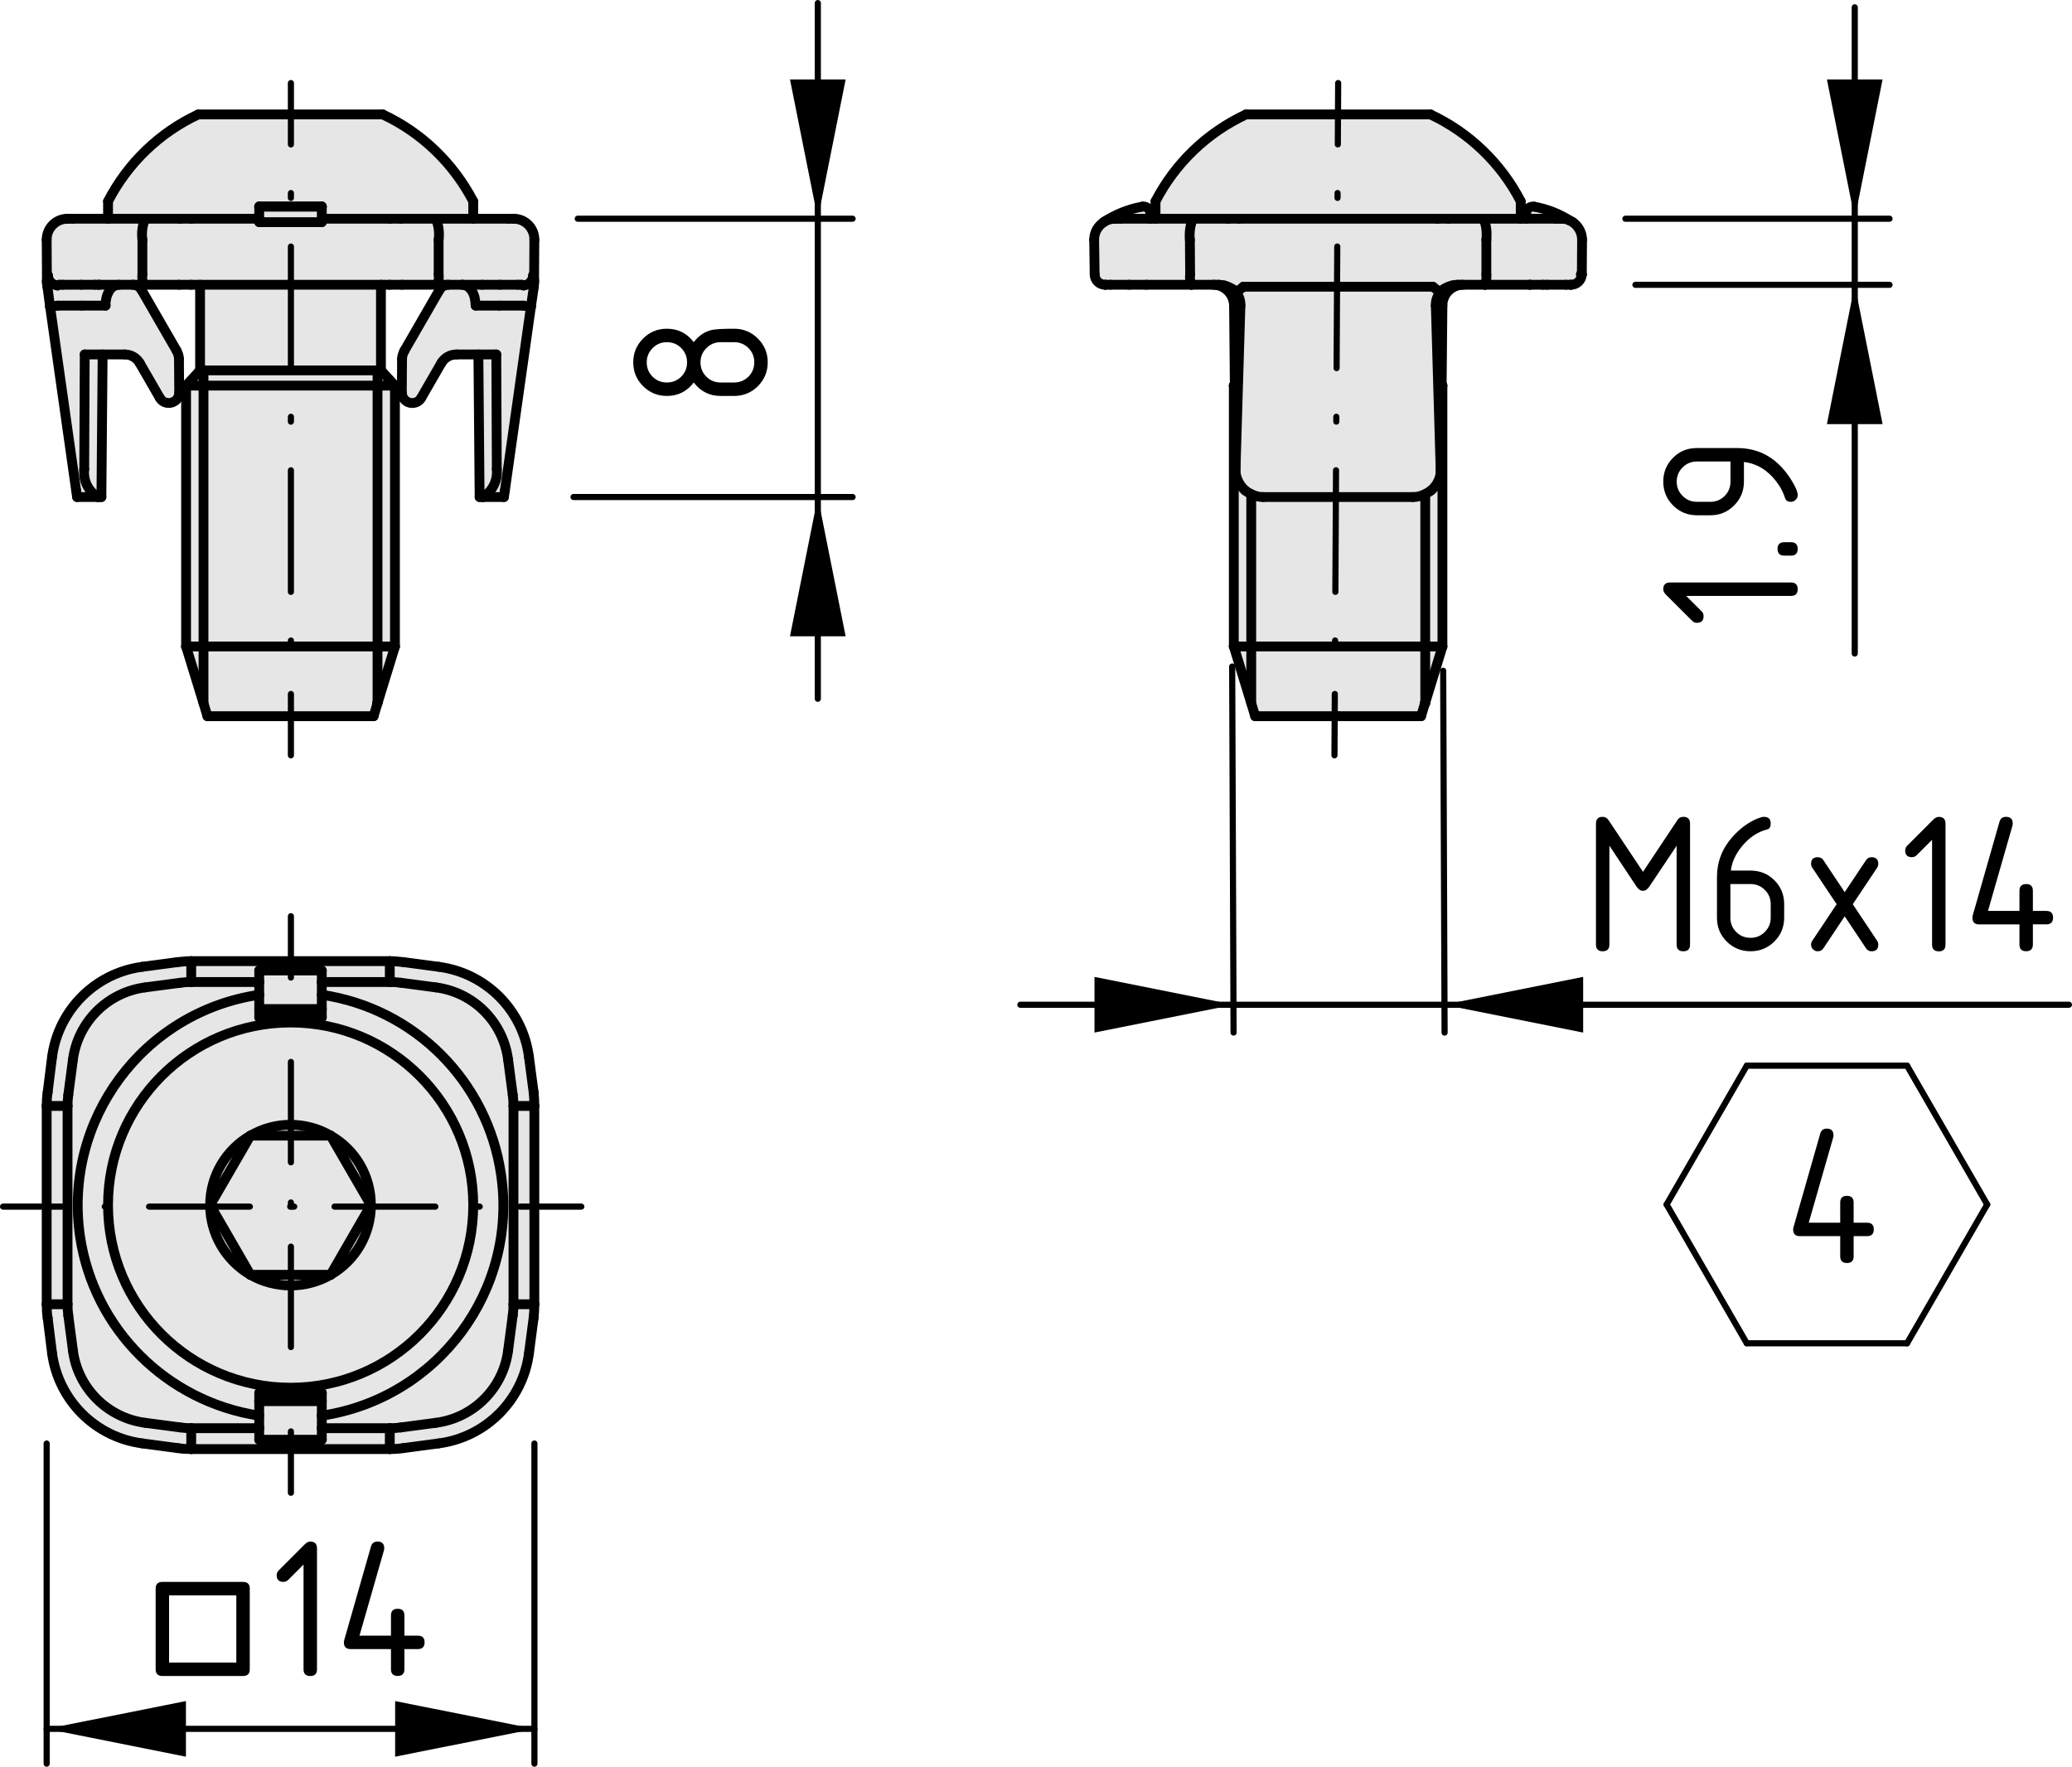 <?xml version="1.0" encoding="utf-8"?>
<!-- Generator: Adobe Illustrator 26.3.1, SVG Export Plug-In . SVG Version: 6.00 Build 0)  -->
<svg version="1.1" xmlns="http://www.w3.org/2000/svg" xmlns:xlink="http://www.w3.org/1999/xlink" x="0px" y="0px"
	 viewBox="0 0 84.424 71.986" style="enable-background:new 0 0 84.424 71.986;" xml:space="preserve">
<style type="text/css">
	.st0{fill:#E6E6E6;}
	.st1{fill:none;stroke:#000000;stroke-width:0.4;stroke-linecap:round;stroke-linejoin:round;stroke-miterlimit:10;}
	.st2{fill:none;stroke:#000000;stroke-width:0.25;stroke-linecap:round;stroke-linejoin:round;stroke-miterlimit:10;}
	.st3{fill:none;stroke:#000000;stroke-width:0.25;stroke-linecap:round;stroke-linejoin:round;}
	
		.st4{fill:none;stroke:#000000;stroke-width:0.25;stroke-linecap:round;stroke-linejoin:round;stroke-dasharray:0.164,1.643;}
	
		.st5{fill:none;stroke:#000000;stroke-width:0.25;stroke-linecap:round;stroke-linejoin:round;stroke-dasharray:4.107,1.643,0.164,1.643;}
	
		.st6{fill:none;stroke:#000000;stroke-width:0.25;stroke-linecap:round;stroke-linejoin:round;stroke-dasharray:0.198,1.982;}
	
		.st7{fill:none;stroke:#000000;stroke-width:0.25;stroke-linecap:round;stroke-linejoin:round;stroke-dasharray:4.954,1.982,0.198,1.982;}
	
		.st8{fill:none;stroke:#000000;stroke-width:0.25;stroke-linecap:round;stroke-linejoin:round;stroke-dasharray:0.164,1.636;}
	
		.st9{fill:none;stroke:#000000;stroke-width:0.25;stroke-linecap:round;stroke-linejoin:round;stroke-dasharray:4.091,1.636,0.164,1.636;}
	
		.st10{fill:none;stroke:#000000;stroke-width:0.25;stroke-linecap:round;stroke-linejoin:round;stroke-dasharray:0.198,1.982;}
	
		.st11{fill:none;stroke:#000000;stroke-width:0.25;stroke-linecap:round;stroke-linejoin:round;stroke-dasharray:4.954,1.982,0.198,1.982;}
	.st12{fill:none;stroke:#000000;stroke-width:0.25;stroke-linecap:round;}
</style>
<g id="Kontur">
	<g id="LINE_00000164475495543546459890000001659399154712240791_">
		<g id="XMLID_00000134232964637008937110000012308763180114490038_">
			<g>
				<path class="st0" d="M58.072,20.142v6.2h-3.55h-3.54v-6.2v-0.01
					c0.15,0.08,0.32,0.12,0.49,0.12h6.1c0.17,0,0.34-0.04,0.49-0.12
					L58.072,20.142z"/>
				<path class="st0" d="M45.462,8.912H45.432c-0.17,0-0.34,0.05-0.47,0.15V9.052
					c0.48-0.31,1.01-0.53,1.57-0.63c0.02-0.01,0.04-0.01,0.05-0.01
					c0.16,0,0.29,0.13,0.29,0.28v0.22h-1.22H45.462z"/>
				<path class="st0" d="M58.772,15.712v10.63h-0.7v-6.2l-0.01-0.01
					c0.09-0.04,0.17-0.09,0.25-0.15c0.22-0.19,0.36-0.45,0.39-0.73
					c0.01-0.04,0.01-0.08,0.01-0.13l0.03-3.41H58.772z"/>
				<path class="st0" d="M50.272,26.342V15.712h0.04l0.03,3.41v0.13
					c0.04,0.28,0.18,0.54,0.39,0.73c0.08,0.06,0.16,0.11,0.25,0.15v0.01
					v6.2H50.272z"/>
				<path class="st0" d="M59.012,8.912h1.44c0.11,0.27,0.14,0.57,0.11,0.86v1.41
					c0.01,0.14,0,0.29-0.06,0.42h-0.88h-0.22c-0.08,0-0.16,0.01-0.23,0.03
					c-0.13,0.03-0.25,0.08-0.35,0.15c-0.02,0.02-0.04,0.04-0.06,0.05
					l-0.03,0.03l-0.03,0.04c-0.12-0.06-0.22-0.14-0.32-0.22h-7.72
					c-0.09,0.08-0.2,0.16-0.31,0.22l-0.03-0.04l-0.03-0.03
					c-0.02-0.01-0.04-0.03-0.07-0.05c-0.1-0.07-0.22-0.12-0.34-0.15
					c-0.08-0.02-0.16-0.03-0.24-0.03H49.432h-0.89
					c-0.05-0.13-0.07-0.28-0.05-0.42l-0.01-1.41
					c-0.03-0.29,0.01-0.59,0.12-0.86h1.43h0.45h8.09H59.012z"/>
				<path class="st0" d="M45.432,8.912h0.03h0.19h1.22h0.21h1.52
					c-0.11,0.27-0.15,0.57-0.12,0.86l0.01,1.41
					c-0.02,0.14,0,0.29,0.05,0.42h-1.83c-0.23,0-0.47,0-0.71,0h-0.76h-0.19
					h-0.03c-0.23,0-0.42-0.19-0.42-0.42l-0.02-1.41V9.762
					c0-0.29,0.15-0.55,0.38-0.7C45.092,8.962,45.262,8.912,45.432,8.912z"/>
				<path class="st0" d="M62.512,8.422c0.51,0.09,1,0.28,1.44,0.56
					c-0.1-0.05-0.21-0.07-0.33-0.07c-0.01,0-0.01,0-0.01,0h-0.03h-0.19
					H62.182V8.692c0-0.01,0-0.03,0-0.05C62.212,8.492,62.362,8.392,62.512,8.422z"/>
				<path class="st0" d="M59.622,11.602c-0.47,0-0.85,0.38-0.85,0.85l-0.03,3.22v0.04
					l-0.03,3.41c0,0.05,0,0.09-0.01,0.13l-0.2-6.8
					c-0.01-0.21,0.06-0.4,0.2-0.55l0.03-0.04l0.03-0.03
					c0.02-0.01,0.04-0.03,0.06-0.05c0.1-0.07,0.22-0.12,0.35-0.15
					c0.07-0.02,0.15-0.03,0.23-0.03H59.622z"/>
				<polygon class="st0" points="50.982,26.342 50.982,28.652 50.272,26.342 				"/>
				<path class="st0" d="M58.702,11.902c-0.14,0.15-0.21,0.34-0.2,0.55l0.2,6.8
					c-0.03,0.28-0.17,0.54-0.39,0.73c-0.08,0.06-0.16,0.11-0.25,0.15
					c-0.15,0.08-0.32,0.12-0.49,0.12h-6.1
					c-0.17,0-0.34-0.04-0.49-0.12c-0.09-0.04-0.17-0.09-0.25-0.15
					c-0.21-0.19-0.35-0.45-0.39-0.73v-0.13l0.2-6.67
					c0.01-0.21-0.06-0.4-0.19-0.55c0.11-0.06,0.22-0.14,0.31-0.22
					h7.72C58.482,11.762,58.582,11.842,58.702,11.902z"/>
				<path class="st0" d="M60.562,9.772c0.03-0.29,0-0.59-0.11-0.86h1.51h0.22h1.21
					h0.19h0.03c0,0,0,0,0.01,0c0.12,0,0.23,0.02,0.33,0.07
					c0.05,0.02,0.09,0.04,0.13,0.07c0.23,0.16,0.38,0.42,0.38,0.72
					l-0.01,1.41c-0.01,0.23-0.2,0.42-0.43,0.42h-0.03h-0.19h-0.76
					c-0.06,0-0.11,0-0.17,0h-0.53h-0.01h-1.83
					c0.06-0.13,0.07-0.28,0.06-0.42V9.772z"/>
				<path class="st0" d="M50.222,11.782c0.03,0.02,0.05,0.04,0.07,0.05l0.03,0.03
					l0.03,0.04c0.13,0.15,0.2,0.34,0.19,0.55l-0.2,6.67l-0.03-3.41v-0.04
					l-0.03-3.22c-0.01-0.47-0.39-0.85-0.85-0.85h0.21
					c0.08,0,0.16,0.01,0.24,0.03C50.002,11.662,50.122,11.712,50.222,11.782z"/>
				<polygon class="st0" points="58.072,28.632 58.072,26.342 58.772,26.342 				"/>
				<path class="st0" d="M61.962,8.202v0.71h-1.51h-1.44h-0.44h-8.09h-0.45H48.602h-1.52
					v-0.71c0.8-1.55,2.1-2.8,3.69-3.54h3.75h3.76
					C59.862,5.402,61.162,6.652,61.962,8.202z"/>
				<polygon class="st0" points="58.072,26.342 58.072,28.632 58.062,28.652 57.902,29.182 
					54.522,29.182 51.142,29.182 50.982,28.652 50.982,26.342 54.522,26.342 				"/>
				<path class="st0" d="M7.792,39.162h8.09v0.85h-2.77c0-0.16,0-0.33,0-0.47h-2.55
					c0,0.14,0,0.31,0,0.47H7.792V39.162z"/>
				<rect x="20.922" y="45.062" class="st0" width="0.85" height="8.08"/>
				<path class="st0" d="M2.972,55.032l-0.19-1.44c-0.02-0.15-0.03-0.3-0.03-0.45v-8.08
					c0-0.15,0.01-0.3,0.03-0.45l0.19-1.44c0.2-1.53,1.41-2.74,2.94-2.94
					l1.44-0.19c0.14-0.02,0.29-0.03,0.44-0.03h2.77v0.52
					c-4.74,0.7-8,5.11-7.3,9.85c0.56,3.77,3.53,6.73,7.3,7.3
					c0,0.17,0,0.34,0,0.51H7.792c-0.15,0-0.3-0.01-0.44-0.03l-1.44-0.19
					C4.382,57.772,3.172,56.562,2.972,55.032z"/>
				<path class="st0" d="M13.112,41.442c0-0.03,0-0.17,0-0.33c0-0.2,0-0.39,0-0.58
					c3.78,0.56,6.74,3.52,7.3,7.3c0.71,4.73-2.56,9.14-7.3,9.85
					v-0.59v-0.34h-1.27v-0.21c4.11,0,7.44-3.33,7.44-7.44
					s-3.33-7.44-7.44-7.44v-0.21h1.27
					C13.112,41.452,13.112,41.452,13.112,41.442z"/>
				<path class="st0" d="M13.472,46.272c1.02,0.58,1.64,1.66,1.64,2.83L13.472,46.272z
					"/>
				<polygon class="st0" points="13.112,56.752 13.112,57.092 10.562,57.092 10.562,56.752 
					11.842,56.752 				"/>
				<path class="st0" d="M10.202,51.942h3.27C12.462,52.522,11.212,52.522,10.202,51.942z"/>
				<path class="st0" d="M11.842,41.452v0.21c-4.11,0-7.44,3.33-7.44,7.44
					s3.33,7.44,7.44,7.44v0.21h-1.28v0.34c0,0.2,0,0.4,0,0.59
					c-3.77-0.57-6.74-3.53-7.3-7.3c-0.7-4.74,2.56-9.15,7.3-9.85
					v0.58v0.34H11.842z"/>
				<path class="st0" d="M13.472,51.942l1.64-2.84
					C15.112,50.272,14.492,51.352,13.472,51.942z"/>
				<path class="st0" d="M8.562,49.102l1.64,2.84
					C9.192,51.352,8.562,50.272,8.562,49.102z"/>
				<path class="st0" d="M13.112,41.112c0,0.16,0,0.3,0,0.33c0,0.01,0,0.01,0,0.01
					h-1.27h-1.28v-0.34H13.112z"/>
				<path class="st0" d="M13.112,58.662c0-0.14,0-0.31,0-0.47h2.77v0.85H7.792v-0.85
					h2.77c0,0.16,0,0.33,0,0.47H13.112z"/>
				<path class="st0" d="M21.772,53.142c0,0.19-0.01,0.38-0.03,0.56l-0.19,1.44
					c-0.25,1.91-1.76,3.42-3.68,3.67l-1.43,0.19
					c-0.19,0.03-0.37,0.04-0.56,0.04v-0.85
					c0.15,0,0.3-0.01,0.45-0.03l1.43-0.19
					c1.54-0.2,2.74-1.41,2.94-2.94l0.19-1.44
					c0.02-0.15,0.03-0.3,0.03-0.45H21.772z"/>
				<rect x="1.902" y="45.062" class="st0" width="0.85" height="8.08"/>
				<path class="st0" d="M2.782,53.592l0.19,1.44c0.2,1.53,1.41,2.74,2.94,2.94
					l1.44,0.19c0.14,0.02,0.29,0.03,0.44,0.03v0.85
					c-0.18,0-0.37-0.01-0.56-0.04L5.802,58.812
					c-1.92-0.25-3.42-1.76-3.68-3.67l-0.18-1.44
					c-0.03-0.18-0.04-0.37-0.04-0.56h0.85
					C2.752,53.292,2.762,53.442,2.782,53.592z"/>
				<path class="st0" d="M13.112,39.542c0,0.14,0,0.31,0,0.47c0,0.17,0,0.34,0,0.52
					c0,0.19,0,0.38,0,0.58h-2.55v-0.58V40.012c0-0.16,0-0.33,0-0.47H13.112z"/>
				<path class="st0" d="M13.112,58.192c0,0.16,0,0.33,0,0.47h-2.55
					c0-0.14,0-0.31,0-0.47c0-0.17,0-0.34,0-0.51c0-0.19,0-0.39,0-0.59h2.55
					v0.59V58.192z"/>
				<path class="st0" d="M10.202,46.272c1.01-0.59,2.26-0.59,3.27,0H10.202z"/>
				<polygon class="st0" points="8.562,49.102 10.202,46.272 13.472,46.272 15.112,49.102 
					13.472,51.942 10.202,51.942 				"/>
				<path class="st0" d="M2.122,43.062c0.26-1.91,1.76-3.42,3.68-3.67l1.43-0.19
					c0.19-0.02,0.38-0.04,0.56-0.04v0.85c-0.15,0-0.3,0.01-0.44,0.03
					l-1.44,0.19c-1.53,0.2-2.74,1.41-2.94,2.94l-0.19,1.44
					c-0.02,0.15-0.03,0.3-0.03,0.45h-0.85c0-0.19,0.01-0.38,0.04-0.56L2.122,43.062z"/>
				<path class="st0" d="M20.412,47.832c-0.56-3.78-3.52-6.74-7.3-7.3
					c0-0.18,0-0.35,0-0.52h2.77c0.15,0,0.3,0.01,0.45,0.03l1.43,0.19
					c1.54,0.2,2.74,1.41,2.94,2.94l0.19,1.44
					c0.02,0.15,0.03,0.3,0.03,0.45v8.08c0,0.15-0.01,0.3-0.03,0.45
					l-0.19,1.44c-0.2,1.53-1.4,2.74-2.94,2.94l-1.43,0.19
					c-0.15,0.02-0.3,0.03-0.45,0.03h-2.77V57.682
					C17.852,56.972,21.122,52.562,20.412,47.832z"/>
				<path class="st0" d="M8.562,49.102c0,1.17,0.63,2.25,1.64,2.84
					c1.01,0.58,2.26,0.58,3.27,0c1.02-0.59,1.64-1.67,1.64-2.84
					c0-1.17-0.62-2.25-1.64-2.83c-1.01-0.59-2.26-0.59-3.27,0
					C9.192,46.852,8.562,47.932,8.562,49.102z M4.402,49.102
					c0-4.11,3.33-7.44,7.44-7.44s7.44,3.33,7.44,7.44
					s-3.33,7.44-7.44,7.44S4.402,53.212,4.402,49.102z"/>
				<path class="st0" d="M21.742,44.502c0.02,0.18,0.03,0.37,0.03,0.56h-0.85
					c0-0.15-0.01-0.3-0.03-0.45l-0.19-1.44
					c-0.2-1.53-1.4-2.74-2.94-2.94l-1.43-0.19
					c-0.15-0.02-0.3-0.03-0.45-0.03v-0.85
					c0.19,0,0.37,0.02,0.56,0.04l1.43,0.19
					c1.92,0.25,3.43,1.76,3.68,3.67L21.742,44.502z"/>
				<path class="st0" d="M8.562,49.102c0-1.17,0.63-2.25,1.64-2.83L8.562,49.102z"/>
				<rect x="15.382" y="15.712" class="st0" width="0.71" height="10.63"/>
				<polygon class="st0" points="15.382,15.092 8.292,15.092 8.152,15.092 8.152,11.602 
					15.522,11.602 15.522,15.092 				"/>
				<polygon class="st0" points="8.292,26.342 15.382,26.342 15.382,28.652 15.222,29.182 
					8.452,29.182 8.292,28.652 				"/>
				<path class="st0" d="M20.242,19.122c0.04,0.45-0.17,0.89-0.56,1.13h-0.14
					l-0.05-5.81h0.73L20.242,19.122z"/>
				<path class="st0" d="M18.852,11.602h0.8c0.23,0,0.47,0,0.71,0h0.75h0.15
					c0.02,0,0.05,0.01,0.07,0.03c0.21-0.02,0.38-0.19,0.39-0.41
					c0.02,0.06,0.04,0.12,0.04,0.19c0,0.01,0,0.03,0,0.04v0.08
					c0,0.05-0.01,0.1-0.01,0.15l-0.12,0.82
					c-0.1-0.02-0.21-0.04-0.31-0.05h-0.98h-0.96l-0.01-0.07v-0.06
					l-0.01-0.06l-0.01-0.06l-0.01-0.06l-0.01-0.05l-0.02-0.06
					l-0.02-0.05l-0.02-0.05l-0.03-0.05l-0.02-0.04l-0.03-0.04l-0.04-0.04
					l-0.03-0.04l-0.04-0.03l-0.04-0.03l-0.05-0.02l-0.04-0.02l-0.05-0.01
					L18.852,11.602z"/>
				<path class="st0" d="M17.872,9.772c0.04-0.29,0-0.59-0.11-0.86h1.52h1.42h0.19
					h0.03c0.01,0,0.01,0,0.01,0c0.47,0,0.85,0.39,0.84,0.86l-0.01,1.64
					c0-0.07-0.02-0.13-0.04-0.19c-0.01,0.22-0.18,0.39-0.39,0.41
					c-0.02-0.02-0.05-0.03-0.07-0.03h-0.15h-0.75c-0.24,0-0.48,0-0.71,0
					H18.852h-0.03h-0.55h-0.45c0.05-0.13,0.07-0.28,0.05-0.42V9.772z"/>
				<path class="st0" d="M18.852,11.602l0.05,0.01l0.05,0.01l0.04,0.02l0.05,0.02
					l0.04,0.03l0.04,0.03l0.03,0.04l0.04,0.04l0.03,0.04l0.02,0.04l0.03,0.05
					l0.02,0.05l0.02,0.05l0.02,0.06l0.01,0.05l0.01,0.06l0.01,0.06
					l0.01,0.06v0.06l0.01,0.07h0.96h0.98
					c0.1,0.01,0.21,0.03,0.31,0.05l-1.06,7.48l-0.04,0.27h-0.85
					c0.39-0.24,0.6-0.68,0.56-1.13l-0.02-4.68h-0.73H18.602
					c-0.26,0-0.49,0.13-0.62,0.35l-0.82,1.42
					c-0.07,0.13-0.21,0.21-0.37,0.21c-0.23,0-0.42-0.19-0.42-0.43
					l0.01-1.36c0-0.12,0.04-0.24,0.1-0.35l1.42-2.46
					c0.08-0.14,0.22-0.22,0.37-0.22h0.55H18.852z"/>
				<polygon class="st0" points="15.382,28.652 15.382,26.342 16.092,26.342 				"/>
				<polygon class="st0" points="15.522,15.092 16.092,15.712 15.382,15.712 15.382,15.092 				"/>
				<rect x="8.292" y="15.092" class="st0" width="7.09" height="0.62"/>
				<path class="st0" d="M5.912,8.912H4.402v-0.71c0.8-1.55,2.09-2.8,3.68-3.54h7.51
					c1.59,0.74,2.88,1.99,3.69,3.54v0.71h-1.52h-1.43h-0.45h-2.77V8.422
					V8.412h-2.55v0.01v0.49H7.792H7.352H5.912z"/>
				<rect x="7.582" y="15.712" class="st0" width="0.71" height="10.63"/>
				<path class="st0" d="M17.872,9.772v1.41c0.02,0.14,0,0.29-0.05,0.42h-1.44h-0.5
					h-0.36H8.152H7.792h-0.5H5.862c-0.06-0.13-0.08-0.28-0.06-0.42V9.772
					c-0.04-0.29,0-0.59,0.11-0.86h1.44h0.44h2.77v0.14h2.55V8.912h2.77h0.45
					h1.43C17.872,9.182,17.912,9.482,17.872,9.772z"/>
				<polygon class="st0" points="8.292,26.342 8.292,28.652 7.582,26.342 				"/>
				<polygon class="st0" points="8.292,15.092 8.292,15.712 7.582,15.712 8.152,15.092 				"/>
				<polygon class="st0" points="10.562,8.422 13.112,8.422 13.112,8.912 13.112,9.052 
					10.562,9.052 10.562,8.912 				"/>
				<path class="st0" d="M3.432,19.122l0.02-4.68h0.73l-0.05,5.81H3.992
					C3.602,20.022,3.382,19.582,3.432,19.122z"/>
				<path class="st0" d="M2.042,12.502c0.1-0.02,0.21-0.04,0.31-0.05h0.98h0.97v-0.07v-0.06
					l0.01-0.06l0.01-0.05l0.01-0.06l0.01-0.05l0.02-0.06l0.02-0.05
					l0.02-0.05l0.03-0.05l0.02-0.05l0.03-0.04l0.03-0.03l0.03-0.04l0.03-0.03
					l0.04-0.02l0.04-0.03l0.05-0.02l0.05-0.02h0.05l0.05-0.01h0.55
					c0.01,0,0.03,0,0.04,0c0.13,0.02,0.26,0.09,0.33,0.22l1.42,2.46
					c0.06,0.11,0.1,0.23,0.1,0.35l0.01,1.36
					c0,0.16-0.08,0.3-0.21,0.37c-0.21,0.12-0.47,0.05-0.58-0.15
					l-0.82-1.42c-0.13-0.22-0.36-0.35-0.61-0.35H4.182h-0.73l-0.02,4.68
					c-0.05,0.46,0.17,0.9,0.56,1.13H3.142l-0.04-0.27L2.042,12.502z"/>
				<path class="st0" d="M1.952,11.222c0.01,0.22,0.18,0.39,0.39,0.41
					c0.03-0.02,0.05-0.03,0.07-0.03h0.15h0.76c0.18,0,0.36,0,0.55,0h0.15
					h0.01h0.82l-0.05,0.01H4.752l-0.05,0.02l-0.05,0.02l-0.04,0.03
					l-0.04,0.02l-0.03,0.03l-0.03,0.04l-0.03,0.03l-0.03,0.04l-0.02,0.05
					l-0.03,0.05l-0.02,0.05l-0.02,0.05l-0.02,0.06l-0.01,0.05l-0.01,0.06
					l-0.01,0.05l-0.01,0.06v0.06v0.07h-0.97h-0.98
					c-0.1,0.01-0.21,0.03-0.31,0.05L1.932,11.682
					c-0.01-0.05-0.02-0.1-0.02-0.15v-0.08
					C1.912,11.372,1.922,11.292,1.952,11.222z"/>
				<path class="st0" d="M1.912,11.452l-0.01-1.68V9.762c0-0.47,0.38-0.85,0.85-0.85h0.03
					h0.19h1.43h1.51C5.802,9.182,5.762,9.482,5.802,9.772v1.41
					c-0.02,0.14,0,0.29,0.06,0.42H5.442c-0.01,0-0.03,0-0.04,0H4.852H4.032H4.022
					H3.872c-0.19,0-0.37,0-0.55,0h-0.76H2.412c-0.02,0-0.04,0.01-0.07,0.03
					c-0.21-0.02-0.38-0.19-0.39-0.41
					C1.922,11.292,1.912,11.372,1.912,11.452z"/>
				<rect x="8.292" y="15.712" class="st0" width="7.09" height="10.63"/>
			</g>
			<g>
				<line class="st1" x1="4.402" y1="8.202" x2="4.402" y2="8.912"/>
				<line class="st1" x1="19.282" y1="8.912" x2="19.282" y2="8.202"/>
				<path class="st1" d="M8.082,4.662c-1.59,0.74-2.88,1.99-3.68,3.54"/>
				<path class="st1" d="M19.282,8.202c-0.81-1.55-2.1-2.8-3.69-3.54"/>
				<line class="st1" x1="16.092" y1="15.712" x2="15.522" y2="15.092"/>
				<line class="st1" x1="8.152" y1="15.092" x2="7.582" y2="15.712"/>
				<line class="st1" x1="7.582" y1="15.712" x2="7.582" y2="26.342"/>
				<line class="st1" x1="16.092" y1="26.342" x2="16.092" y2="15.712"/>
				<polyline class="st1" points="7.582,26.342 8.292,28.652 8.452,29.182 				"/>
				<polyline class="st1" points="15.222,29.182 15.382,28.652 16.092,26.342 				"/>
				<line class="st1" x1="8.152" y1="11.602" x2="8.152" y2="15.092"/>
				<line class="st1" x1="15.522" y1="15.092" x2="15.522" y2="11.602"/>
				<line class="st1" x1="13.112" y1="8.412" x2="10.562" y2="8.412"/>
				<line class="st1" x1="8.082" y1="4.662" x2="15.592" y2="4.662"/>
				<polyline class="st1" points="7.582,15.712 8.292,15.712 15.382,15.712 16.092,15.712 				"/>
				<polyline class="st1" points="8.152,15.092 8.292,15.092 15.382,15.092 15.522,15.092 				"/>
				<polyline class="st1" points="7.582,26.342 8.292,26.342 15.382,26.342 16.092,26.342 				"/>
				<line class="st1" x1="8.452" y1="29.182" x2="15.222" y2="29.182"/>
				<line class="st1" x1="7.352" y1="8.912" x2="7.792" y2="8.912"/>
				<line class="st1" x1="13.112" y1="8.912" x2="15.882" y2="8.912"/>
				<line class="st1" x1="7.792" y1="8.912" x2="10.562" y2="8.912"/>
				<line class="st1" x1="15.882" y1="8.912" x2="16.332" y2="8.912"/>
				<polyline class="st1" points="15.882,11.602 15.522,11.602 8.152,11.602 7.792,11.602 				"/>
				<line class="st1" x1="7.792" y1="11.602" x2="7.292" y2="11.602"/>
				<line class="st1" x1="16.382" y1="11.602" x2="15.882" y2="11.602"/>
				<line class="st1" x1="5.912" y1="8.912" x2="7.352" y2="8.912"/>
				<line class="st1" x1="16.332" y1="8.912" x2="17.762" y2="8.912"/>
				<line class="st1" x1="7.292" y1="11.602" x2="5.862" y2="11.602"/>
				<line class="st1" x1="17.822" y1="11.602" x2="16.382" y2="11.602"/>
				<polyline class="st1" points="2.972,8.912 4.402,8.912 5.912,8.912 				"/>
				<polyline class="st1" points="17.762,8.912 19.282,8.912 20.702,8.912 				"/>
				<line class="st1" x1="3.322" y1="11.602" x2="2.562" y2="11.602"/>
				<polyline class="st1" points="5.402,11.602 4.852,11.602 4.032,11.602 				"/>
				<line class="st1" x1="5.862" y1="11.602" x2="5.442" y2="11.602"/>
				<path class="st1" d="M3.872,11.602c-0.19,0-0.37,0-0.55,0"/>
				<line class="st1" x1="4.032" y1="11.602" x2="4.022" y2="11.602"/>
				<polyline class="st1" points="18.822,11.602 18.272,11.602 17.822,11.602 				"/>
				<line class="st1" x1="19.652" y1="11.602" x2="18.852" y2="11.602"/>
				<line class="st1" x1="21.112" y1="11.602" x2="20.362" y2="11.602"/>
				<path class="st1" d="M20.362,11.602c-0.24,0-0.48,0-0.71,0"/>
				<polyline class="st1" points="10.562,8.422 10.562,8.912 10.562,9.052 				"/>
				<polyline class="st1" points="13.112,8.422 13.112,8.912 13.112,9.052 				"/>
				<line class="st1" x1="3.872" y1="11.602" x2="4.022" y2="11.602"/>
				<line class="st1" x1="13.112" y1="8.412" x2="13.112" y2="8.422"/>
				<line class="st1" x1="10.562" y1="8.412" x2="10.562" y2="8.422"/>
				<line class="st1" x1="2.782" y1="8.912" x2="2.972" y2="8.912"/>
				<line class="st1" x1="20.702" y1="8.912" x2="20.892" y2="8.912"/>
				<line class="st1" x1="2.562" y1="11.602" x2="2.412" y2="11.602"/>
				<line class="st1" x1="21.262" y1="11.602" x2="21.112" y2="11.602"/>
				<polyline class="st1" points="4.852,11.602 4.802,11.612 4.752,11.612 4.702,11.632 
					4.652,11.652 4.612,11.682 4.572,11.702 4.542,11.732 4.512,11.772 
					4.482,11.802 4.452,11.842 4.432,11.892 4.402,11.942 4.382,11.992 
					4.362,12.042 4.342,12.102 4.332,12.152 4.322,12.212 4.312,12.262 
					4.302,12.322 4.302,12.382 4.302,12.452 				"/>
				<polyline class="st1" points="19.382,12.452 19.372,12.382 19.372,12.322 19.362,12.262 
					19.352,12.202 19.342,12.142 19.332,12.092 19.312,12.032 19.292,11.982 
					19.272,11.932 19.242,11.882 19.222,11.842 19.192,11.802 19.152,11.762 
					19.122,11.722 19.082,11.692 19.042,11.662 18.992,11.642 18.952,11.622 
					18.902,11.612 18.852,11.602 18.822,11.602 				"/>
				<path class="st1" d="M21.772,9.772c0.01-0.47-0.37-0.86-0.84-0.86c0,0,0,0-0.01,0"
					/>
				<line class="st1" x1="20.892" y1="8.912" x2="20.922" y2="8.912"/>
				<path class="st1" d="M2.752,8.912c-0.47,0-0.85,0.38-0.85,0.85v0.01"/>
				<line class="st1" x1="2.752" y1="8.912" x2="2.782" y2="8.912"/>
				<line class="st1" x1="21.772" y1="9.772" x2="21.762" y2="11.412"/>
				<line class="st1" x1="1.912" y1="11.452" x2="1.902" y2="9.772"/>
				<line class="st1" x1="21.762" y1="11.452" x2="21.762" y2="11.532"/>
				<line class="st1" x1="1.912" y1="11.532" x2="1.912" y2="11.452"/>
				<path class="st1" d="M6.512,16.212c0.11,0.2,0.37,0.27,0.58,0.15
					c0.13-0.07,0.21-0.21,0.21-0.37"/>
				<line class="st1" x1="5.692" y1="14.792" x2="6.512" y2="16.212"/>
				<path class="st1" d="M5.692,14.792c-0.13-0.22-0.36-0.35-0.61-0.35"/>
				<polyline class="st1" points="3.452,14.442 4.182,14.442 5.082,14.442 				"/>
				<line class="st1" x1="3.452" y1="14.442" x2="3.432" y2="19.122"/>
				<path class="st1" d="M5.772,11.822c-0.07-0.13-0.2-0.2-0.33-0.22
					c-0.01,0-0.03,0-0.04,0"/>
				<line class="st1" x1="7.192" y1="14.282" x2="5.772" y2="11.822"/>
				<path class="st1" d="M7.292,14.632c0-0.12-0.04-0.24-0.1-0.35"/>
				<line class="st1" x1="7.302" y1="15.992" x2="7.292" y2="14.632"/>
				<path class="st1" d="M18.272,11.602c-0.15,0-0.29,0.08-0.37,0.22"/>
				<line class="st1" x1="20.222" y1="14.442" x2="20.242" y2="19.122"/>
				<polyline class="st1" points="20.222,14.442 19.492,14.442 18.602,14.442 				"/>
				<path class="st1" d="M18.602,14.442c-0.26,0-0.49,0.13-0.62,0.35"/>
				<line class="st1" x1="17.982" y1="14.792" x2="17.162" y2="16.212"/>
				<path class="st1" d="M16.372,15.992c0,0.24,0.19,0.43,0.42,0.43
					c0.16,0,0.3-0.08,0.37-0.21"/>
				<line class="st1" x1="16.372" y1="15.992" x2="16.382" y2="14.632"/>
				<path class="st1" d="M16.482,14.282c-0.06,0.11-0.1,0.23-0.1,0.35"/>
				<line class="st1" x1="16.482" y1="14.282" x2="17.902" y2="11.822"/>
				<path class="st1" d="M1.912,11.532c0,0.05,0.01,0.1,0.02,0.15"/>
				<path class="st1" d="M21.752,11.682c0-0.05,0.01-0.1,0.01-0.15"/>
				<line class="st1" x1="4.182" y1="14.442" x2="4.132" y2="20.252"/>
				<line class="st1" x1="3.992" y1="20.252" x2="4.132" y2="20.252"/>
				<path class="st1" d="M3.432,19.122c-0.05,0.46,0.17,0.9,0.56,1.13"/>
				<line class="st1" x1="19.492" y1="14.442" x2="19.542" y2="20.252"/>
				<path class="st1" d="M19.682,20.252c0.39-0.24,0.6-0.68,0.56-1.13"/>
				<line class="st1" x1="19.682" y1="20.252" x2="19.542" y2="20.252"/>
				<line class="st1" x1="21.632" y1="12.502" x2="20.572" y2="19.982"/>
				<line class="st1" x1="3.992" y1="20.252" x2="3.142" y2="20.252"/>
				<line class="st1" x1="3.142" y1="20.252" x2="3.102" y2="19.982"/>
				<line class="st1" x1="3.102" y1="19.982" x2="2.042" y2="12.502"/>
				<line class="st1" x1="20.532" y1="20.252" x2="19.682" y2="20.252"/>
				<line class="st1" x1="20.572" y1="19.982" x2="20.532" y2="20.252"/>
				<line class="st1" x1="2.042" y1="12.502" x2="1.932" y2="11.682"/>
				<line class="st1" x1="21.752" y1="11.682" x2="21.632" y2="12.502"/>
				<line class="st1" x1="10.562" y1="9.052" x2="13.112" y2="9.052"/>
				<path class="st1" d="M5.912,8.912C5.802,9.182,5.762,9.482,5.802,9.772"/>
				<path class="st1" d="M17.872,9.772c0.04-0.29,0-0.59-0.11-0.86"/>
				<line class="st1" x1="5.802" y1="9.772" x2="5.802" y2="11.182"/>
				<line class="st1" x1="17.872" y1="9.772" x2="17.872" y2="11.182"/>
				<path class="st1" d="M5.802,11.182c-0.02,0.14,0,0.29,0.06,0.42"/>
				<path class="st1" d="M17.822,11.602c0.05-0.13,0.07-0.28,0.05-0.42"/>
				<line class="st1" x1="10.562" y1="8.422" x2="13.112" y2="8.422"/>
				<line class="st1" x1="4.302" y1="12.452" x2="3.332" y2="12.452"/>
				<line class="st1" x1="20.342" y1="12.452" x2="19.382" y2="12.452"/>
				<path class="st1" d="M21.332,11.632c-0.02-0.02-0.05-0.03-0.07-0.03"/>
				<line class="st1" x1="21.322" y1="12.452" x2="20.342" y2="12.452"/>
				<path class="st1" d="M2.412,11.602c-0.02,0-0.04,0.01-0.07,0.03"/>
				<line class="st1" x1="3.332" y1="12.452" x2="2.352" y2="12.452"/>
				<path class="st1" d="M1.952,11.222c0.01,0.22,0.18,0.39,0.39,0.41"/>
				<path class="st1" d="M21.332,11.632c0.21-0.02,0.38-0.19,0.39-0.41"/>
				<path class="st1" d="M21.762,11.452c0-0.01,0-0.03,0-0.04
					c0-0.07-0.02-0.13-0.04-0.19"/>
				<path class="st1" d="M1.952,11.222c-0.03,0.07-0.04,0.15-0.04,0.23"/>
				<path class="st1" d="M21.632,12.502c-0.1-0.02-0.21-0.04-0.31-0.05"/>
				<path class="st1" d="M2.352,12.452c-0.1,0.01-0.21,0.03-0.31,0.05"/>
				<polyline class="st1" points="15.382,28.652 15.382,26.342 15.382,15.712 15.382,15.092 				
					"/>
				<polyline class="st1" points="8.292,15.092 8.292,15.712 8.292,26.342 8.292,28.652 				"/>
				<line class="st1" x1="15.382" y1="28.652" x2="15.362" y2="28.652"/>
				<line class="st1" x1="47.082" y1="8.202" x2="47.082" y2="8.912"/>
				<line class="st1" x1="61.962" y1="8.912" x2="61.962" y2="8.202"/>
				<path class="st1" d="M50.772,4.662c-1.59,0.74-2.89,1.99-3.69,3.54"/>
				<path class="st1" d="M61.962,8.202c-0.8-1.55-2.1-2.8-3.68-3.54"/>
				<line class="st1" x1="58.772" y1="15.712" x2="58.742" y2="15.672"/>
				<line class="st1" x1="50.312" y1="15.672" x2="50.272" y2="15.712"/>
				<line class="st1" x1="50.272" y1="15.712" x2="50.272" y2="26.342"/>
				<line class="st1" x1="58.772" y1="26.342" x2="58.772" y2="15.712"/>
				<polyline class="st1" points="50.272,26.342 50.982,28.652 51.142,29.182 				"/>
				<polyline class="st1" points="57.902,29.182 58.062,28.652 58.072,28.632 58.772,26.342 				"/>
				<line class="st1" x1="54.522" y1="4.662" x2="58.282" y2="4.662"/>
				<line class="st1" x1="50.772" y1="4.662" x2="54.522" y2="4.662"/>
				<line class="st1" x1="58.742" y1="15.712" x2="58.772" y2="15.712"/>
				<line class="st1" x1="50.272" y1="15.712" x2="50.312" y2="15.712"/>
				<polyline class="st1" points="54.522,26.342 58.072,26.342 58.772,26.342 				"/>
				<polyline class="st1" points="50.272,26.342 50.982,26.342 54.522,26.342 				"/>
				<line class="st1" x1="54.522" y1="29.182" x2="57.902" y2="29.182"/>
				<line class="st1" x1="51.142" y1="29.182" x2="54.522" y2="29.182"/>
				<line class="st1" x1="50.032" y1="8.912" x2="50.482" y2="8.912"/>
				<line class="st1" x1="50.482" y1="8.912" x2="58.572" y2="8.912"/>
				<line class="st1" x1="58.572" y1="8.912" x2="59.012" y2="8.912"/>
				<path class="st1" d="M57.572,20.252c0.17,0,0.34-0.04,0.49-0.12
					c0.09-0.04,0.17-0.09,0.25-0.15"/>
				<line class="st1" x1="57.572" y1="20.252" x2="51.472" y2="20.252"/>
				<path class="st1" d="M50.732,19.982c0.08,0.06,0.16,0.11,0.25,0.15
					c0.15,0.08,0.32,0.12,0.49,0.12"/>
				<line class="st1" x1="48.602" y1="8.912" x2="50.032" y2="8.912"/>
				<line class="st1" x1="59.012" y1="8.912" x2="60.452" y2="8.912"/>
				<polyline class="st1" points="49.642,11.602 49.432,11.602 48.542,11.602 				"/>
				<polyline class="st1" points="60.502,11.602 59.622,11.602 59.402,11.602 				"/>
				<path class="st1" d="M50.342,19.252c0.04,0.28,0.18,0.54,0.39,0.73"/>
				<path class="st1" d="M58.312,19.982c0.22-0.19,0.36-0.45,0.39-0.73"/>
				<polyline class="st1" points="45.652,8.912 46.872,8.912 47.082,8.912 48.602,8.912 				"/>
				<polyline class="st1" points="60.452,8.912 61.962,8.912 62.182,8.912 63.392,8.912 				"/>
				<line class="st1" x1="46.002" y1="11.602" x2="45.242" y2="11.602"/>
				<line class="st1" x1="48.542" y1="11.602" x2="46.712" y2="11.602"/>
				<path class="st1" d="M46.712,11.602c-0.23,0-0.47,0-0.71,0"/>
				<line class="st1" x1="62.332" y1="11.602" x2="60.502" y2="11.602"/>
				<line class="st1" x1="63.802" y1="11.602" x2="63.042" y2="11.602"/>
				<line class="st1" x1="62.342" y1="11.602" x2="62.332" y2="11.602"/>
				<path class="st1" d="M63.042,11.602c-0.06,0-0.11,0-0.17,0"/>
				<path class="st1" d="M50.282,12.452c-0.01-0.47-0.39-0.85-0.85-0.85"/>
				<path class="st1" d="M59.622,11.602c-0.47,0-0.85,0.38-0.85,0.85"/>
				<polyline class="st1" points="50.342,19.122 50.312,15.712 50.312,15.672 50.282,12.452 				
					"/>
				<polyline class="st1" points="58.712,19.122 58.742,15.712 58.742,15.672 58.772,12.452 				
					"/>
				<path class="st1" d="M58.702,19.252c0.01-0.04,0.01-0.08,0.01-0.13"/>
				<line class="st1" x1="62.342" y1="11.602" x2="62.872" y2="11.602"/>
				<line class="st1" x1="45.462" y1="8.912" x2="45.652" y2="8.912"/>
				<line class="st1" x1="63.392" y1="8.912" x2="63.582" y2="8.912"/>
				<line class="st1" x1="45.242" y1="11.602" x2="45.052" y2="11.602"/>
				<line class="st1" x1="63.992" y1="11.602" x2="63.802" y2="11.602"/>
				<path class="st1" d="M63.952,8.982c-0.1-0.05-0.21-0.07-0.33-0.07
					c-0.01,0-0.01,0-0.01,0"/>
				<path class="st1" d="M64.462,9.772c0-0.3-0.15-0.56-0.38-0.72"/>
				<line class="st1" x1="63.582" y1="8.912" x2="63.612" y2="8.912"/>
				<path class="st1" d="M45.432,8.912c-0.17,0-0.34,0.05-0.47,0.15
					c-0.23,0.15-0.38,0.41-0.38,0.7v0.01"/>
				<line class="st1" x1="45.432" y1="8.912" x2="45.462" y2="8.912"/>
				<line class="st1" x1="64.462" y1="9.772" x2="64.452" y2="11.182"/>
				<line class="st1" x1="44.602" y1="11.182" x2="44.582" y2="9.772"/>
				<path class="st1" d="M64.022,11.602c0.23,0,0.42-0.19,0.43-0.42"/>
				<line class="st1" x1="64.022" y1="11.602" x2="63.992" y2="11.602"/>
				<path class="st1" d="M44.602,11.182c0,0.23,0.19,0.42,0.42,0.42"/>
				<line class="st1" x1="45.052" y1="11.602" x2="45.022" y2="11.602"/>
				<path class="st1" d="M46.872,8.692c0-0.15-0.13-0.28-0.29-0.28
					c-0.01,0-0.03,0-0.05,0.01"/>
				<line class="st1" x1="46.872" y1="8.912" x2="46.872" y2="8.692"/>
				<path class="st1" d="M46.532,8.422c-0.56,0.1-1.09,0.32-1.57,0.63"/>
				<line class="st1" x1="62.182" y1="8.912" x2="62.182" y2="8.692"/>
				<path class="st1" d="M62.512,8.422C62.362,8.392,62.212,8.492,62.182,8.642
					c0,0.02,0,0.04,0,0.05"/>
				<path class="st1" d="M64.082,9.052c-0.04-0.03-0.08-0.05-0.13-0.07
					c-0.44-0.28-0.93-0.47-1.44-0.56"/>
				<path class="st1" d="M50.222,11.782c-0.1-0.07-0.22-0.12-0.34-0.15"/>
				<path class="st1" d="M59.172,11.632c-0.13,0.03-0.25,0.08-0.35,0.15"/>
				<path class="st1" d="M50.292,11.832c-0.02-0.01-0.04-0.03-0.07-0.05"/>
				<path class="st1" d="M58.822,11.782c-0.02,0.02-0.04,0.04-0.06,0.05"/>
				<path class="st1" d="M50.352,11.902c0.11-0.06,0.22-0.14,0.31-0.22"/>
				<polyline class="st1" points="50.352,11.902 50.322,11.862 50.292,11.832 				"/>
				<line class="st1" x1="58.382" y1="11.682" x2="50.662" y2="11.682"/>
				<polyline class="st1" points="58.762,11.832 58.732,11.862 58.702,11.902 				"/>
				<path class="st1" d="M58.382,11.682c0.1,0.08,0.2,0.16,0.32,0.22"/>
				<path class="st1" d="M50.542,12.452c0.01-0.21-0.06-0.4-0.19-0.55"/>
				<path class="st1" d="M58.702,11.902c-0.14,0.15-0.21,0.34-0.2,0.55"/>
				<path class="st1" d="M48.602,8.912c-0.11,0.27-0.15,0.57-0.12,0.86"/>
				<path class="st1" d="M60.562,9.772c0.03-0.29,0-0.59-0.11-0.86"/>
				<line class="st1" x1="48.482" y1="9.772" x2="48.492" y2="11.182"/>
				<line class="st1" x1="60.562" y1="9.772" x2="60.562" y2="11.182"/>
				<path class="st1" d="M49.882,11.632c-0.08-0.02-0.16-0.03-0.24-0.03"/>
				<path class="st1" d="M59.402,11.602c-0.08,0-0.16,0.01-0.23,0.03"/>
				<path class="st1" d="M48.492,11.182c-0.02,0.14,0,0.29,0.05,0.42"/>
				<path class="st1" d="M60.502,11.602c0.06-0.13,0.07-0.28,0.06-0.42"/>
				<polyline class="st1" points="50.342,19.252 50.342,19.122 50.542,12.452 				"/>
				<line class="st1" x1="58.502" y1="12.452" x2="58.702" y2="19.252"/>
				<line class="st1" x1="64.412" y1="11.182" x2="64.452" y2="11.182"/>
				<polyline class="st1" points="58.072,28.652 58.072,28.632 58.072,26.342 58.072,20.142 				
					"/>
				<polyline class="st1" points="50.982,20.142 50.982,26.342 50.982,28.652 				"/>
				<polyline class="st1" points="58.072,28.652 58.062,28.652 58.052,28.652 				"/>
				<path class="st1" d="M7.792,39.162c-0.18,0-0.37,0.02-0.56,0.04"/>
				<line class="st1" x1="15.882" y1="39.162" x2="7.792" y2="39.162"/>
				<path class="st1" d="M16.442,39.202c-0.19-0.02-0.37-0.04-0.56-0.04"/>
				<line class="st1" x1="7.232" y1="39.202" x2="5.802" y2="39.392"/>
				<line class="st1" x1="17.872" y1="39.392" x2="16.442" y2="39.202"/>
				<path class="st1" d="M5.802,39.392c-1.92,0.25-3.42,1.76-3.68,3.67"/>
				<path class="st1" d="M21.552,43.062c-0.25-1.91-1.76-3.42-3.68-3.67"/>
				<line class="st1" x1="2.122" y1="43.062" x2="1.942" y2="44.502"/>
				<line class="st1" x1="21.742" y1="44.502" x2="21.552" y2="43.062"/>
				<path class="st1" d="M1.942,44.502c-0.03,0.18-0.04,0.37-0.04,0.56"/>
				<path class="st1" d="M21.772,45.062c0-0.19-0.01-0.38-0.03-0.56"/>
				<line class="st1" x1="21.772" y1="53.142" x2="21.772" y2="45.062"/>
				<line class="st1" x1="1.902" y1="45.062" x2="1.902" y2="53.142"/>
				<path class="st1" d="M1.902,53.142c0,0.19,0.01,0.38,0.04,0.56"/>
				<path class="st1" d="M21.742,53.702c0.02-0.18,0.03-0.37,0.03-0.56"/>
				<line class="st1" x1="1.942" y1="53.702" x2="2.122" y2="55.142"/>
				<line class="st1" x1="21.552" y1="55.142" x2="21.742" y2="53.702"/>
				<path class="st1" d="M17.872,58.812c1.92-0.25,3.43-1.76,3.68-3.67"/>
				<path class="st1" d="M2.122,55.142c0.26,1.91,1.76,3.42,3.68,3.67"/>
				<line class="st1" x1="16.442" y1="59.002" x2="17.872" y2="58.812"/>
				<line class="st1" x1="5.802" y1="58.812" x2="7.232" y2="59.002"/>
				<path class="st1" d="M15.882,59.042c0.19,0,0.37-0.01,0.56-0.04"/>
				<path class="st1" d="M7.232,59.002c0.19,0.03,0.38,0.04,0.56,0.04"/>
				<line class="st1" x1="7.792" y1="59.042" x2="15.882" y2="59.042"/>
				<line class="st1" x1="15.112" y1="49.102" x2="13.472" y2="46.272"/>
				<path class="st1" d="M15.112,49.102c0-1.17-0.62-2.25-1.64-2.83"/>
				<line class="st1" x1="10.202" y1="46.272" x2="8.562" y2="49.102"/>
				<path class="st1" d="M10.202,46.272c-1.01,0.58-1.64,1.66-1.64,2.83"/>
				<path class="st1" d="M13.472,51.942c1.02-0.59,1.64-1.67,1.64-2.84"/>
				<line class="st1" x1="13.472" y1="51.942" x2="15.112" y2="49.102"/>
				<line class="st1" x1="8.562" y1="49.102" x2="10.202" y2="51.942"/>
				<path class="st1" d="M8.562,49.102c0,1.17,0.63,2.25,1.64,2.84"/>
				<line class="st1" x1="13.472" y1="46.272" x2="10.202" y2="46.272"/>
				<path class="st1" d="M13.472,46.272c-1.01-0.59-2.26-0.59-3.27,0"/>
				<line class="st1" x1="10.202" y1="51.942" x2="13.472" y2="51.942"/>
				<path class="st1" d="M10.202,51.942c1.01,0.58,2.26,0.58,3.27,0"/>
				<circle class="st1" cx="11.842" cy="49.102" r="7.44"/>
				<path class="st1" d="M13.112,41.112c0,0.16,0,0.3,0,0.33c0,0.01,0,0.01,0,0.01"/>
				<path class="st1" d="M13.112,40.012c0,0.17,0,0.34,0,0.52c0,0.19,0,0.38,0,0.58"/>
				<path class="st1" d="M13.112,39.542c0,0.14,0,0.31,0,0.47"/>
				<polyline class="st1" points="10.562,40.532 10.562,41.112 10.562,41.452 				"/>
				<line class="st1" x1="10.562" y1="40.012" x2="10.562" y2="40.532"/>
				<path class="st1" d="M10.562,40.012c0-0.16,0-0.33,0-0.47"/>
				<polyline class="st1" points="10.562,41.452 11.842,41.452 13.112,41.452 				"/>
				<polyline class="st1" points="13.112,57.682 13.112,57.092 13.112,56.752 				"/>
				<line class="st1" x1="13.112" y1="58.192" x2="13.112" y2="57.682"/>
				<path class="st1" d="M13.112,58.192c0,0.16,0,0.33,0,0.47"/>
				<polyline class="st1" points="10.562,56.752 11.842,56.752 13.112,56.752 				"/>
				<line class="st1" x1="10.562" y1="57.092" x2="10.562" y2="56.752"/>
				<path class="st1" d="M10.562,58.192c0-0.17,0-0.34,0-0.51c0-0.19,0-0.39,0-0.59"/>
				<path class="st1" d="M10.562,58.662c0-0.14,0-0.31,0-0.47"/>
				<path class="st1" d="M10.562,40.532c-4.74,0.7-8,5.11-7.3,9.85
					c0.56,3.77,3.53,6.73,7.3,7.3"/>
				<path class="st1" d="M13.112,57.682c4.74-0.71,8.01-5.12,7.3-9.85
					c-0.56-3.78-3.52-6.74-7.3-7.3"/>
				<line class="st1" x1="10.562" y1="41.112" x2="13.112" y2="41.112"/>
				<line class="st1" x1="10.562" y1="57.092" x2="13.112" y2="57.092"/>
				<line class="st1" x1="10.562" y1="39.542" x2="13.112" y2="39.542"/>
				<line class="st1" x1="10.562" y1="58.662" x2="13.112" y2="58.662"/>
				<path class="st1" d="M7.792,40.012c-0.15,0-0.3,0.01-0.44,0.03"/>
				<line class="st1" x1="7.792" y1="40.012" x2="7.792" y2="39.162"/>
				<line class="st1" x1="10.562" y1="40.012" x2="7.792" y2="40.012"/>
				<line class="st1" x1="15.882" y1="40.012" x2="15.882" y2="39.162"/>
				<line class="st1" x1="15.882" y1="40.012" x2="13.112" y2="40.012"/>
				<path class="st1" d="M16.332,40.042c-0.15-0.02-0.3-0.03-0.45-0.03"/>
				<line class="st1" x1="7.352" y1="40.042" x2="5.912" y2="40.232"/>
				<line class="st1" x1="17.762" y1="40.232" x2="16.332" y2="40.042"/>
				<path class="st1" d="M5.912,40.232c-1.53,0.2-2.74,1.41-2.94,2.94"/>
				<path class="st1" d="M20.702,43.172c-0.2-1.53-1.4-2.74-2.94-2.94"/>
				<line class="st1" x1="7.792" y1="58.192" x2="10.562" y2="58.192"/>
				<path class="st1" d="M7.352,58.162c0.14,0.02,0.29,0.03,0.44,0.03"/>
				<line class="st1" x1="5.912" y1="57.972" x2="7.352" y2="58.162"/>
				<path class="st1" d="M2.972,55.032c0.2,1.53,1.41,2.74,2.94,2.94"/>
				<line class="st1" x1="2.782" y1="53.592" x2="2.972" y2="55.032"/>
				<path class="st1" d="M2.752,53.142c0,0.15,0.01,0.3,0.03,0.45"/>
				<line class="st1" x1="2.752" y1="45.062" x2="2.752" y2="53.142"/>
				<path class="st1" d="M2.782,44.612c-0.02,0.15-0.03,0.3-0.03,0.45"/>
				<line class="st1" x1="2.972" y1="43.172" x2="2.782" y2="44.612"/>
				<line class="st1" x1="20.892" y1="44.612" x2="20.702" y2="43.172"/>
				<path class="st1" d="M20.922,45.062c0-0.15-0.01-0.3-0.03-0.45"/>
				<line class="st1" x1="20.922" y1="53.142" x2="20.922" y2="45.062"/>
				<path class="st1" d="M20.892,53.592c0.02-0.15,0.03-0.3,0.03-0.45"/>
				<line class="st1" x1="20.702" y1="55.032" x2="20.892" y2="53.592"/>
				<path class="st1" d="M17.762,57.972c1.54-0.2,2.74-1.41,2.94-2.94"/>
				<line class="st1" x1="16.332" y1="58.162" x2="17.762" y2="57.972"/>
				<path class="st1" d="M15.882,58.192c0.15,0,0.3-0.01,0.45-0.03"/>
				<line class="st1" x1="13.112" y1="58.192" x2="15.882" y2="58.192"/>
				<line class="st1" x1="2.752" y1="45.062" x2="1.902" y2="45.062"/>
				<line class="st1" x1="21.772" y1="45.062" x2="20.922" y2="45.062"/>
				<line class="st1" x1="21.772" y1="53.142" x2="20.922" y2="53.142"/>
				<line class="st1" x1="2.752" y1="53.142" x2="1.902" y2="53.142"/>
				<line class="st1" x1="15.882" y1="59.042" x2="15.882" y2="58.192"/>
				<line class="st1" x1="7.792" y1="59.042" x2="7.792" y2="58.192"/>
			</g>
		</g>
	</g>
</g>
<g id="Bemassung">
	<g id="DIMENSION">
		<g id="SOLID">
			<polygon points="33.322,8.912 34.456,3.237 32.188,3.237 32.188,3.237 			"/>
		</g>
		<g id="SOLID_00000094610580971768849830000002595412664752233098_">
			<polygon points="33.322,20.251 32.188,25.926 34.456,25.926 34.456,25.926 			"/>
		</g>
		<g id="LINE_00000020381034376138650950000006390496580043026106_">
			<line class="st2" x1="23.541" y1="8.912" x2="34.739" y2="8.912"/>
		</g>
		<g id="LINE_00000154396825475967381760000012623656677470904743_">
			<line class="st2" x1="23.369" y1="20.251" x2="34.739" y2="20.251"/>
			<g>
				<g>
					<line class="st3" x1="0.125" y1="49.164" x2="2.625" y2="49.164"/>
					<line class="st4" x1="4.268" y1="49.164" x2="5.253" y2="49.164"/>
					<line class="st5" x1="6.074" y1="49.164" x2="20.365" y2="49.164"/>
					<line class="st3" x1="21.186" y1="49.164" x2="23.686" y2="49.164"/>
				</g>
			</g>
		</g>
		<g id="LINE_00000152226960300193414390000008557953667367122835_">
			<line class="st2" x1="33.322" y1="8.912" x2="33.322" y2="0.125"/>
		</g>
		<g id="LINE_00000152942295901398482930000002393007524645769119_">
			<line class="st2" x1="33.322" y1="8.912" x2="33.322" y2="20.251"/>
			<g>
				<g>
					<line class="st3" x1="11.853" y1="3.385" x2="11.853" y2="5.885"/>
					<line class="st6" x1="11.853" y1="7.866" x2="11.853" y2="9.055"/>
					<line class="st7" x1="11.853" y1="10.046" x2="11.853" y2="27.285"/>
					<line class="st3" x1="11.853" y1="28.276" x2="11.853" y2="30.776"/>
				</g>
			</g>
			<g>
				<g>
					<line class="st3" x1="11.853" y1="37.331" x2="11.853" y2="39.831"/>
					<line class="st8" x1="11.853" y1="41.468" x2="11.853" y2="42.449"/>
					<line class="st9" x1="11.853" y1="43.268" x2="11.853" y2="57.505"/>
					<line class="st3" x1="11.853" y1="58.323" x2="11.853" y2="60.823"/>
				</g>
			</g>
			<g>
				<g>
					<line class="st3" x1="54.524" y1="3.384" x2="54.51" y2="5.884"/>
					<line class="st10" x1="54.499" y1="7.865" x2="54.493" y2="9.054"/>
					<line class="st11" x1="54.487" y1="10.045" x2="54.392" y2="27.285"/>
					<line class="st3" x1="54.387" y1="28.276" x2="54.373" y2="30.776"/>
				</g>
			</g>
		</g>
		<g id="LINE_00000150822598363437286200000001110422242174717872_">
			<line class="st2" x1="33.322" y1="20.251" x2="33.322" y2="28.471"/>
		</g>
		<g id="MTEXT">
			<g>
				<path d="M31.281,14.763c0,0.379-0.134,0.703-0.4,0.97
					c-0.268,0.267-0.59,0.4-0.969,0.4h-0.549c-0.453,0-0.818-0.183-1.096-0.548
					c-0.276,0.365-0.642,0.548-1.096,0.548c-0.379,0-0.701-0.134-0.969-0.4
					c-0.267-0.267-0.4-0.591-0.4-0.97s0.134-0.701,0.4-0.969
					c0.268-0.268,0.59-0.4,0.969-0.4c0.454,0,0.819,0.183,1.096,0.548
					c0.199-0.263,0.444-0.429,0.735-0.498c0.146-0.033,0.449-0.05,0.909-0.05
					c0.379,0,0.701,0.133,0.969,0.4C31.147,14.061,31.281,14.384,31.281,14.763z
					 M27.994,14.763c0-0.229-0.079-0.424-0.238-0.582
					c-0.159-0.16-0.354-0.239-0.584-0.239c-0.227,0-0.42,0.08-0.58,0.241
					c-0.161,0.16-0.241,0.354-0.241,0.58c0,0.23,0.079,0.424,0.238,0.584
					c0.159,0.158,0.354,0.238,0.583,0.238c0.23,0,0.425-0.08,0.584-0.238
					C27.915,15.186,27.994,14.993,27.994,14.763z M30.733,14.763
					c0-0.229-0.079-0.424-0.238-0.582c-0.159-0.16-0.354-0.239-0.583-0.239
					h-0.549c-0.227,0-0.42,0.08-0.58,0.241
					c-0.161,0.16-0.241,0.354-0.241,0.58c0,0.23,0.079,0.424,0.238,0.584
					c0.159,0.158,0.354,0.238,0.583,0.238h0.549c0.229,0,0.424-0.08,0.583-0.238
					C30.654,15.186,30.733,14.993,30.733,14.763z"/>
			</g>
		</g>
	</g>
	<g id="DIMENSION_00000040567968634267762770000008063036048408012983_">
		<g id="SOLID_00000052806779159857433560000014683775842290747811_">
			<polygon points="75.572,8.912 76.706,3.237 74.438,3.237 74.438,3.237 			"/>
		</g>
		<g id="SOLID_00000089551352340811784460000002475199650037337984_">
			<polygon points="75.572,11.605 74.438,17.28 76.706,17.28 76.706,17.28 			"/>
		</g>
		<g id="LINE_00000142891614366494490200000005766007683855138467_">
			<line class="st2" x1="66.227" y1="8.912" x2="76.989" y2="8.912"/>
		</g>
		<g id="LINE_00000078045002578310534410000015052792249576840620_">
			<line class="st2" x1="66.636" y1="11.605" x2="76.989" y2="11.605"/>
		</g>
		<g id="LINE_00000168105361094645800030000011166313295516099980_">
			<line class="st2" x1="75.572" y1="8.912" x2="75.572" y2="0.298"/>
		</g>
		<g id="LINE_00000160169788692718513650000006166552600174476423_">
			<line class="st2" x1="75.572" y1="8.912" x2="75.572" y2="11.605"/>
		</g>
		<g id="LINE_00000058584698721424425520000000409452800163625127_">
			<line class="st2" x1="75.572" y1="11.605" x2="75.572" y2="26.629"/>
		</g>
		<g id="MTEXT_00000171704359488841139730000002300394695569617328_">
			<g>
				<path d="M68.706,24.282l0.63,0.629c0.052,0.053,0.077,0.117,0.077,0.191
					c0,0.184-0.091,0.275-0.274,0.275c-0.074,0-0.138-0.026-0.19-0.079
					L67.877,24.228c-0.071-0.072-0.107-0.146-0.107-0.22
					c0-0.184,0.092-0.274,0.273-0.274h4.932c0.182,0,0.273,0.091,0.273,0.274
					c0,0.182-0.091,0.273-0.273,0.273H68.706z"/>
				<path d="M72.7,22.639c-0.183,0-0.274-0.091-0.274-0.274
					c0-0.182,0.092-0.273,0.274-0.273h0.274c0.182,0,0.273,0.092,0.273,0.273
					c0,0.184-0.092,0.274-0.273,0.274H72.7z"/>
				<path d="M73.248,20.173c0,0.072-0.027,0.137-0.083,0.191s-0.119,0.083-0.19,0.083
					c-0.128,0-0.207-0.046-0.237-0.137c-0.066-0.199-0.143-0.365-0.228-0.498
					c-0.383-0.59-0.866-0.919-1.453-0.988v0.802c0,0.379-0.134,0.701-0.4,0.969
					c-0.268,0.268-0.59,0.4-0.969,0.4h-0.549c-0.379,0-0.701-0.133-0.969-0.4
					c-0.267-0.268-0.4-0.59-0.4-0.969c0-0.383,0.132-0.706,0.396-0.972
					c0.264-0.266,0.586-0.398,0.965-0.398H70.783c0.93,0,1.664,0.433,2.203,1.299
					C73.161,19.835,73.248,20.04,73.248,20.173z M70.509,18.804h-1.37
					c-0.227,0-0.42,0.08-0.58,0.24c-0.161,0.161-0.241,0.354-0.241,0.582
					c0,0.227,0.08,0.42,0.241,0.58c0.16,0.161,0.354,0.241,0.58,0.241h0.549
					c0.229,0,0.424-0.079,0.583-0.239c0.159-0.158,0.238-0.354,0.238-0.582V18.804
					z"/>
			</g>
		</g>
	</g>
	<g id="DIMENSION_00000021095405175068358200000007856169466985533338_">
		<g id="SOLID_00000099657284877895528610000004861506034931094406_">
			<polygon points="1.901,70.443 7.576,71.577 7.576,69.31 7.576,69.31 			"/>
		</g>
		<g id="SOLID_00000104693682462555920380000003448028915805750159_">
			<polygon points="21.775,70.443 16.1,69.31 16.1,71.577 16.1,71.577 			"/>
		</g>
		<g id="LINE_00000121985395968876083320000003946090390811751096_">
			<line class="st2" x1="1.901" y1="58.816" x2="1.901" y2="71.861"/>
		</g>
		<g id="LINE_00000166663478310739702050000002012676414571027877_">
			<line class="st2" x1="21.775" y1="58.816" x2="21.775" y2="71.861"/>
		</g>
		<g id="LINE_00000073000608498825786240000011129070368916058244_">
			<line class="st2" x1="1.901" y1="70.443" x2="21.775" y2="70.443"/>
		</g>
		<g id="MTEXT_00000060023477065448198700000003705842561922436741_">
			<g>
				<path d="M9.903,68.289H6.616c-0.183,0-0.274-0.092-0.274-0.273v-3.287
					c0-0.184,0.091-0.274,0.274-0.274h3.287c0.183,0,0.274,0.091,0.274,0.274
					v3.287C10.177,68.197,10.085,68.289,9.903,68.289z M9.629,67.741v-2.739H6.889
					v2.739H9.629z"/>
				<path d="M12.368,63.747l-0.629,0.63c-0.053,0.052-0.117,0.077-0.191,0.077
					c-0.183,0-0.275-0.091-0.275-0.274c0-0.074,0.026-0.138,0.079-0.19
					l1.07-1.071c0.072-0.071,0.146-0.107,0.22-0.107
					c0.183,0,0.274,0.092,0.274,0.273v4.932c0,0.182-0.091,0.273-0.274,0.273
					s-0.274-0.091-0.274-0.273V63.747z"/>
				<path d="M14.012,66.92c0-0.031,0.003-0.056,0.008-0.075l1.096-3.835
					c0.039-0.133,0.127-0.199,0.266-0.199c0.183,0,0.274,0.092,0.274,0.274
					c0,0.025-0.003,0.052-0.01,0.079l-0.999,3.481h1.283v-0.821
					c0-0.184,0.091-0.274,0.274-0.274s0.274,0.091,0.274,0.274v0.821h0.548
					c0.183,0,0.274,0.091,0.274,0.274c0,0.182-0.091,0.273-0.274,0.273h-0.548
					v0.822c0,0.182-0.091,0.273-0.274,0.273s-0.274-0.092-0.274-0.273v-0.822
					h-1.644C14.103,67.193,14.012,67.101,14.012,66.92z"/>
			</g>
		</g>
	</g>
	<g id="DIMENSION_00000136386264840953856010000004554979356476024206_">
		<g id="SOLID_00000155147729797651109170000012304692872267255447_">
			<polygon points="58.832,40.938 64.506,42.072 64.506,39.804 64.506,39.804 			"/>
		</g>
		<g id="SOLID_00000160164879453611980760000010841786678337860022_">
			<polygon points="50.271,40.938 44.596,39.804 44.596,42.072 44.596,42.072 			"/>
		</g>
		<g id="LINE_00000034058435496360674000000008241342761200675751_">
			<line class="st2" x1="58.803" y1="27.33" x2="58.86" y2="42.072"/>
		</g>
		<g id="LINE_00000174577897606354217840000005257776395692987789_">
			<line class="st2" x1="50.205" y1="27.158" x2="50.262" y2="42.072"/>
		</g>
		<g id="LINE_00000141451592847297659900000011350588487878348425_">
			<line class="st2" x1="58.86" y1="40.938" x2="84.299" y2="40.938"/>
		</g>
		<g id="LINE_00000002366664280835002560000005132254629454584975_">
			<line class="st2" x1="58.86" y1="40.938" x2="47.521" y2="40.938"/>
		</g>
		<g id="LINE_00000010302537349239399230000002216538609219918502_">
			<line class="st2" x1="47.521" y1="40.938" x2="41.575" y2="40.938"/>
		</g>
		<g id="MTEXT_00000077301231948786128360000016449529926602264974_">
			<g>
				<path d="M68.587,33.282c0.183,0,0.274,0.092,0.274,0.273v4.932
					c0,0.182-0.092,0.273-0.274,0.273s-0.273-0.091-0.273-0.273V34.461
					l-1.115,1.669c-0.075,0.11-0.16,0.166-0.255,0.166
					c-0.098,0-0.184-0.056-0.259-0.166l-1.11-1.673v4.03
					c0,0.182-0.092,0.273-0.274,0.273s-0.273-0.092-0.273-0.273v-4.932
					c0-0.182,0.091-0.273,0.273-0.273c0.1,0,0.18,0.046,0.241,0.137
					l1.402,2.104l1.411-2.121C68.407,33.322,68.484,33.282,68.587,33.282z"/>
				<path d="M71.874,33.282c0.183,0,0.274,0.092,0.274,0.273
					c0,0.136-0.046,0.215-0.137,0.237c-0.407,0.103-0.763,0.346-1.067,0.73
					c-0.24,0.304-0.38,0.621-0.419,0.95h0.801c0.388,0,0.713,0.133,0.976,0.398
					s0.395,0.59,0.395,0.971v0.549c0,0.381-0.134,0.705-0.4,0.971
					c-0.268,0.266-0.591,0.398-0.97,0.398c-0.382,0-0.705-0.132-0.971-0.396
					c-0.266-0.264-0.398-0.586-0.398-0.965v-1.652c0-0.619,0.206-1.163,0.618-1.631
					c0.321-0.362,0.671-0.619,1.05-0.771
					C71.733,33.303,71.816,33.282,71.874,33.282z M70.505,36.021v1.37
					c0,0.229,0.079,0.424,0.238,0.583s0.354,0.238,0.583,0.238
					s0.424-0.08,0.583-0.241c0.159-0.16,0.239-0.354,0.239-0.58v-0.549
					c0-0.229-0.08-0.424-0.241-0.583c-0.16-0.159-0.354-0.238-0.581-0.238
					H70.505z"/>
				<path d="M75.492,36.843l0.993,1.49c0.03,0.047,0.046,0.099,0.046,0.154
					c0,0.182-0.091,0.273-0.273,0.273c-0.099,0-0.175-0.041-0.227-0.122
					l-0.868-1.302l-0.869,1.304c-0.053,0.08-0.129,0.12-0.229,0.12
					c-0.074,0-0.139-0.026-0.192-0.081c-0.055-0.054-0.081-0.117-0.081-0.192
					c0-0.055,0.016-0.105,0.048-0.152l0.994-1.492l-0.994-1.491
					c-0.032-0.047-0.048-0.098-0.048-0.152c0-0.183,0.091-0.273,0.273-0.273
					c0.1,0,0.176,0.04,0.229,0.121l0.869,1.303l0.868-1.302
					c0.052-0.081,0.128-0.122,0.227-0.122c0.183,0,0.273,0.09,0.273,0.27
					c0,0.059-0.016,0.111-0.046,0.158L75.492,36.843z"/>
				<path d="M78.722,34.219l-0.63,0.63c-0.053,0.052-0.116,0.077-0.191,0.077
					c-0.183,0-0.274-0.091-0.274-0.274c0-0.074,0.026-0.138,0.079-0.19
					l1.07-1.071c0.072-0.071,0.146-0.107,0.22-0.107
					c0.183,0,0.274,0.092,0.274,0.273v4.932c0,0.182-0.092,0.273-0.274,0.273
					s-0.273-0.091-0.273-0.273V34.219z"/>
				<path d="M80.366,37.391c0-0.031,0.003-0.056,0.008-0.075l1.096-3.835
					c0.039-0.133,0.128-0.199,0.266-0.199c0.183,0,0.274,0.092,0.274,0.274
					c0,0.025-0.004,0.052-0.01,0.079l-0.999,3.481H82.283v-0.821
					c0-0.184,0.092-0.274,0.274-0.274s0.273,0.091,0.273,0.274v0.821h0.548
					c0.183,0,0.274,0.091,0.274,0.274c0,0.182-0.092,0.273-0.274,0.273h-0.548
					v0.822c0,0.182-0.091,0.273-0.273,0.273S82.283,38.669,82.283,38.487v-0.822
					h-1.644C80.457,37.665,80.366,37.573,80.366,37.391z"/>
			</g>
		</g>
	</g>
	<g>
		<line class="st12" x1="67.907" y1="49.077" x2="71.173" y2="54.733"/>
		<g id="LINE_00000060746179593385623260000006409145869971277716_">
			<line class="st12" x1="71.173" y1="54.733" x2="77.704" y2="54.733"/>
		</g>
		<g id="LINE_00000141455973721970280100000013460654559918727556_">
			<line class="st12" x1="77.704" y1="54.733" x2="80.969" y2="49.077"/>
		</g>
		<g id="LINE_00000114074764484885092270000008705038512623929245_">
			<line class="st12" x1="80.969" y1="49.077" x2="77.704" y2="43.421"/>
		</g>
		<g id="LINE_00000034058684631182310300000010279696730131362189_">
			<line class="st12" x1="77.704" y1="43.421" x2="71.173" y2="43.421"/>
		</g>
		<line class="st12" x1="71.173" y1="43.421" x2="67.907" y2="49.077"/>
	</g>
	<g id="MTEXT_00000013195275382391830030000002060626343205475483_">
		<g>
			<path d="M73.062,50.095c0-0.031,0.003-0.056,0.009-0.075l1.096-3.835
				c0.038-0.133,0.127-0.199,0.266-0.199c0.183,0,0.273,0.092,0.273,0.274
				c0,0.025-0.003,0.052-0.01,0.079l-0.999,3.481h1.283v-0.821
				c0-0.184,0.091-0.274,0.273-0.274s0.274,0.091,0.274,0.274v0.821h0.548
				c0.183,0,0.273,0.091,0.273,0.274c0,0.182-0.091,0.273-0.273,0.273h-0.548
				v0.822c0,0.182-0.092,0.273-0.274,0.273s-0.273-0.092-0.273-0.273v-0.822H73.337
				C73.154,50.368,73.062,50.276,73.062,50.095z"/>
		</g>
	</g>
</g>
</svg>
